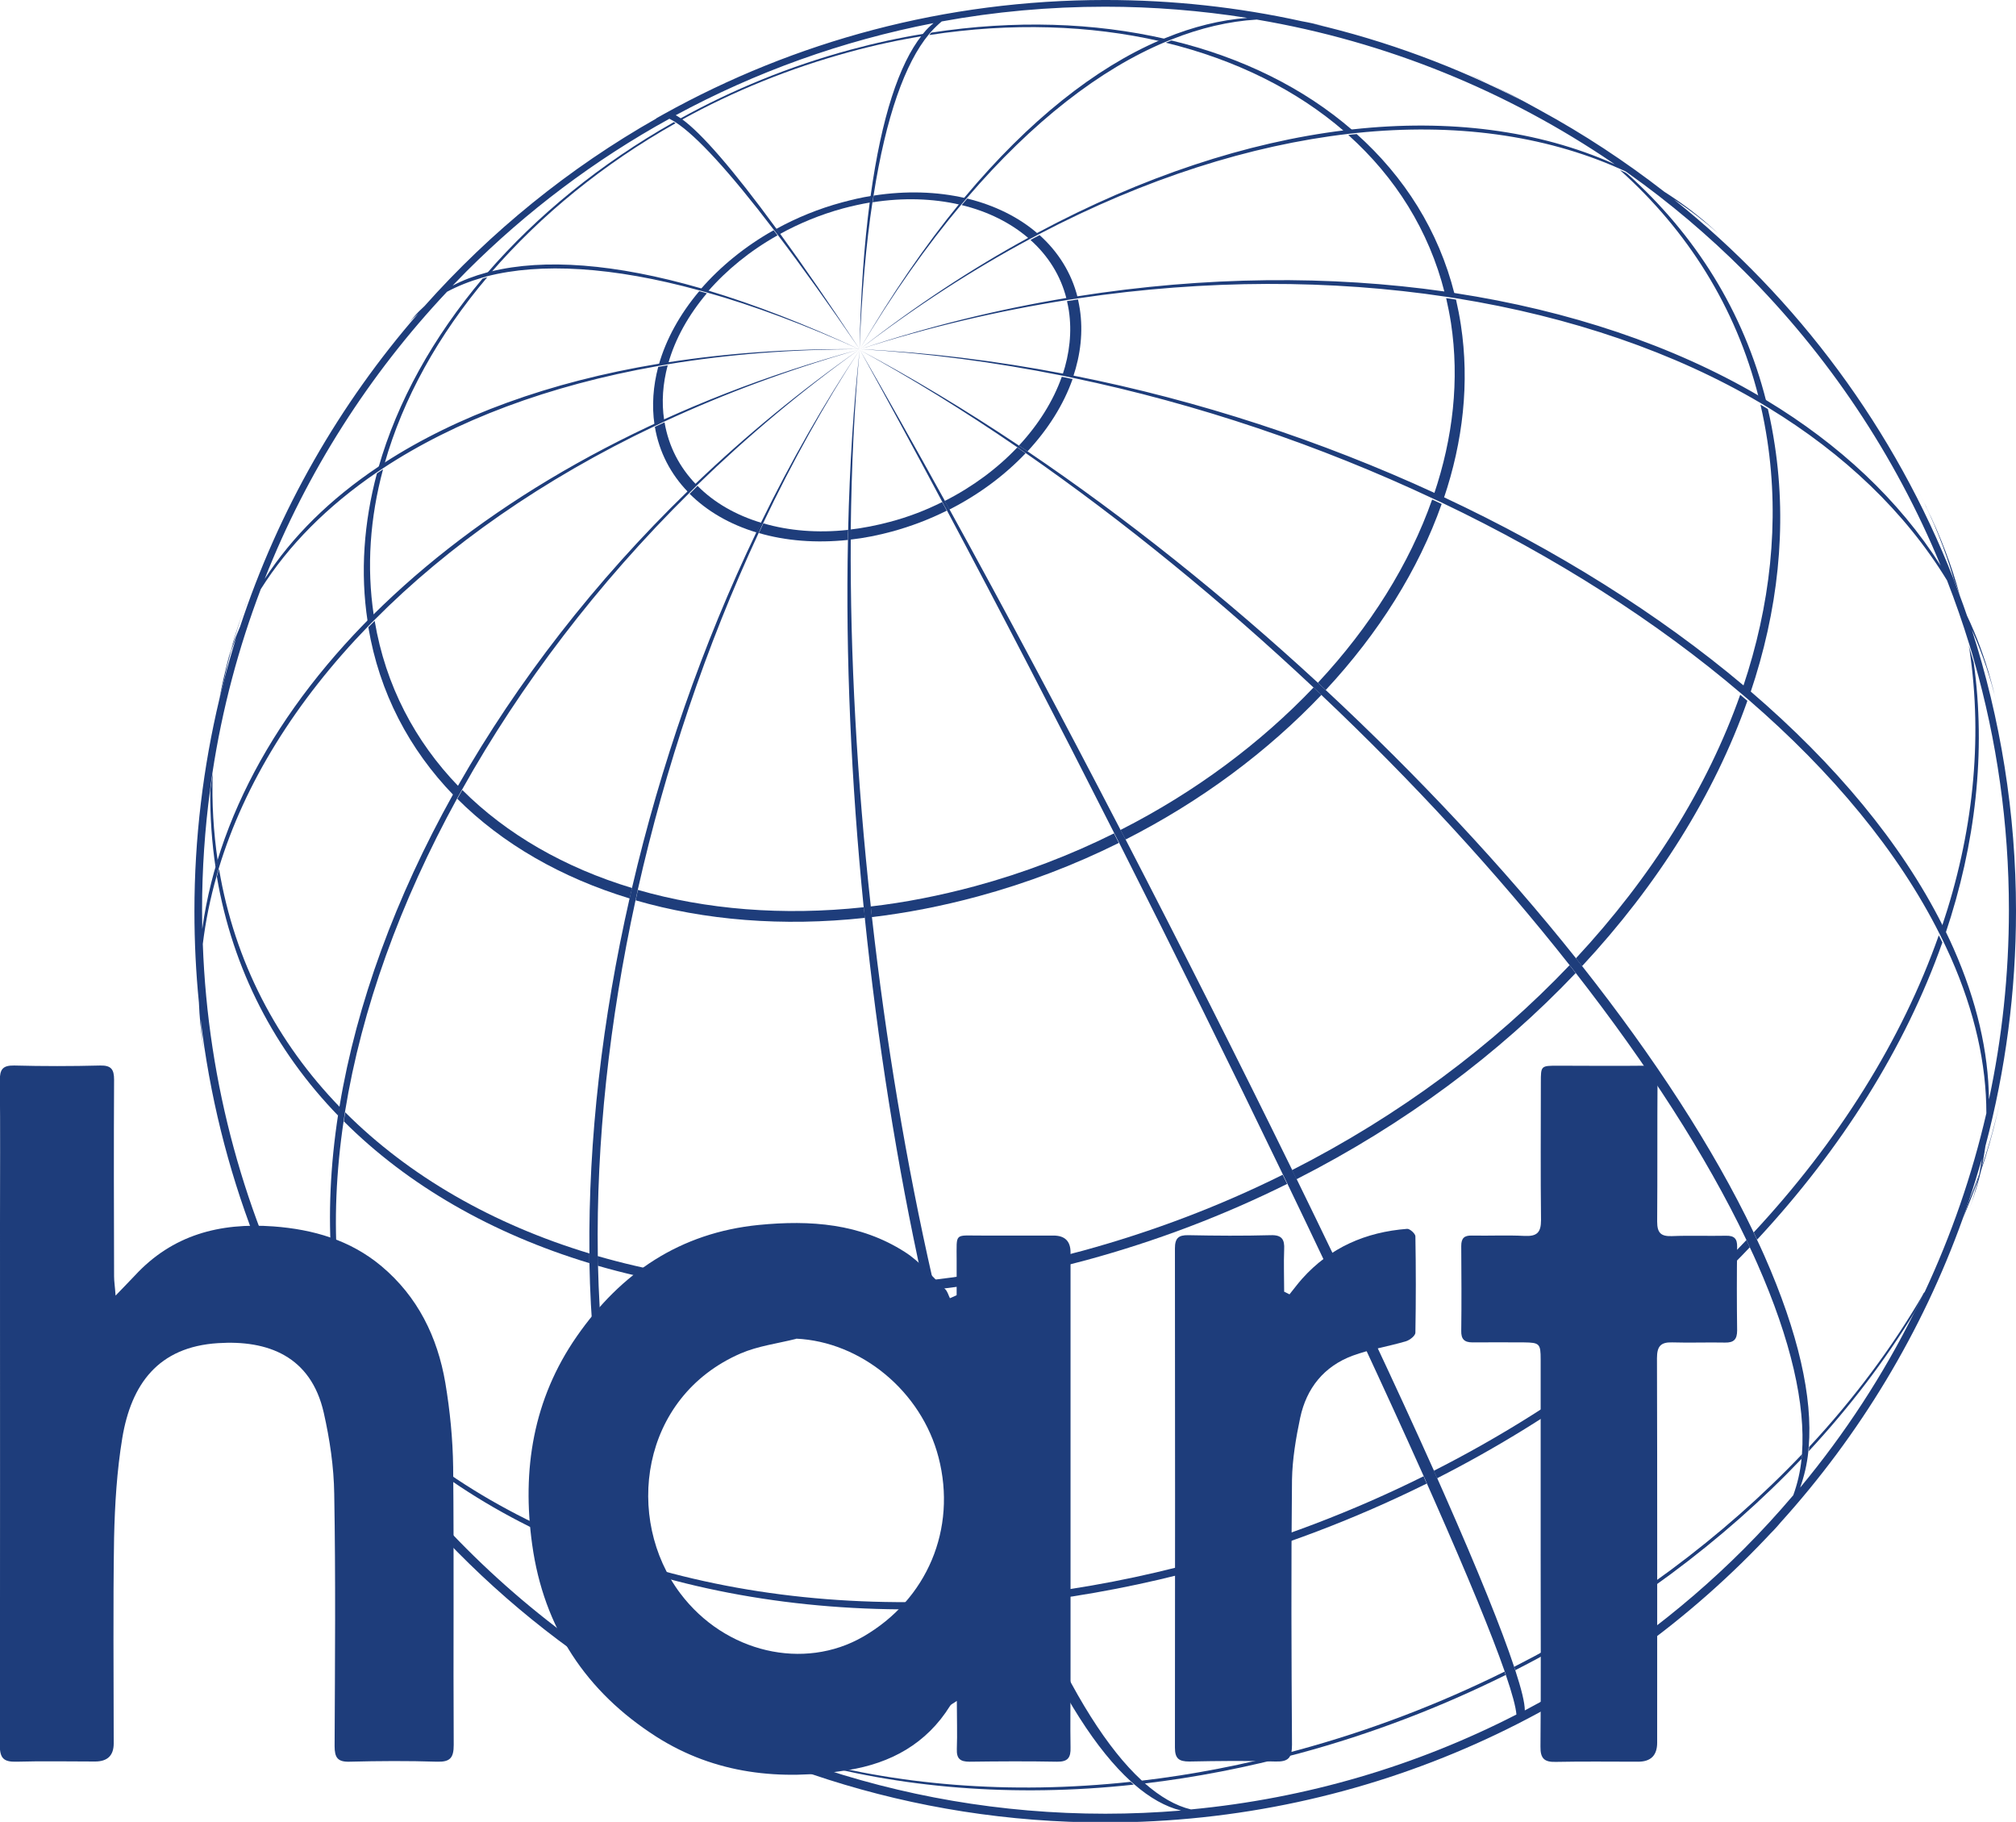 <?xml version="1.0" encoding="UTF-8"?>
<svg id="_Шар_2" data-name="Шар 2" xmlns="http://www.w3.org/2000/svg" viewBox="0 0 108.15 97.72">
  <defs>
    <style>
      .cls-1 {
        fill: #1e3d7b;
      }
    </style>
  </defs>
  <g id="_Шар_1-2" data-name="Шар 1">
    <g>
      <g id="hqVicF">
        <g>
          <path class="cls-1" d="M51.32,69.46c0-.62,0-1.25,0-1.87,0-1.52-.14-1.31,1.33-1.32,1.29,0,2.57,0,3.86,0q.92,0,.92.9c0,7.65,0,15.31,0,22.96,0,1.2-.02,2.39,0,3.59.02.56-.15.78-.73.77-1.56-.03-3.13-.02-4.69,0-.5,0-.7-.16-.68-.68.03-.82,0-1.64,0-2.58-.2.14-.31.18-.36.26-1.27,2.04-3.18,3.08-5.48,3.45-3.62.58-7.12.22-10.28-1.79-3.77-2.41-6.04-5.84-6.66-10.3-.56-4.01.05-7.8,2.39-11.17,2.37-3.41,5.54-5.56,9.77-5.98,2.76-.27,5.44-.08,7.83,1.45.82.52,1.46,1.31,2.17,2,.12.12.17.32.25.48.11-.05.23-.1.34-.15ZM42.71,71.81c-.99.25-2.04.38-2.97.78-5.42,2.35-6.25,8.89-3.24,12.88,2.4,3.18,6.63,4.15,9.81,2.31,3.43-1.98,5.03-5.78,4.04-9.61-.92-3.56-4.17-6.21-7.64-6.37Z"/>
          <path class="cls-1" d="M6.21,69.48c.43-.45.73-.75,1.02-1.06,2.02-2.19,4.56-2.85,7.44-2.64,2.14.16,4.11.73,5.78,2.12,1.96,1.64,3.02,3.81,3.44,6.27.25,1.49.4,3.01.42,4.52.05,4.97,0,9.93.03,14.9,0,.69-.19.92-.89.9-1.56-.05-3.13-.04-4.69,0-.65.02-.81-.22-.81-.84.02-4.51.06-9.01-.02-13.52-.02-1.46-.24-2.93-.56-4.35-.69-3.05-3.01-3.91-5.67-3.74-3.22.2-4.66,2.21-5.14,5.09-.29,1.76-.4,3.56-.44,5.34-.06,3.68-.02,7.36-.02,11.04q0,.97-1,.97c-1.4,0-2.81-.03-4.21.01-.7.02-.9-.19-.9-.89.02-9.31.01-18.62.01-27.93,0-2.57.02-5.15-.01-7.72,0-.59.15-.81.77-.8,1.54.04,3.08.04,4.62,0,.58-.01.74.2.74.76-.02,3.52-.01,7.04,0,10.55,0,.28.05.56.08,1.03Z"/>
          <path class="cls-1" d="M82.65,83.32c0-3.47,0-6.94,0-10.41,0-.84-.06-.9-.9-.91-.92,0-1.84-.01-2.76,0-.44,0-.61-.18-.6-.62.02-1.52.01-3.03,0-4.55,0-.42.16-.57.57-.56.94.02,1.89-.03,2.83.02.66.03.88-.18.88-.85-.03-2.46-.01-4.92-.01-7.38,0-.9,0-.9.92-.9,1.54,0,3.08.02,4.62,0,.54,0,.72.16.72.71-.02,2.55,0,5.1-.02,7.65,0,.61.2.8.79.78.96-.04,1.93,0,2.9-.02.45-.01.61.16.6.6-.02,1.49-.02,2.99,0,4.48,0,.48-.18.66-.65.65-.94-.02-1.89.02-2.83-.01-.63-.02-.82.22-.82.85.02,6.87.01,13.75.01,20.62q0,1.02-1.02,1.02c-1.47,0-2.94-.02-4.41.01-.62.02-.84-.18-.83-.82.03-3.45.01-6.9.01-10.34Z"/>
          <path class="cls-1" d="M69.17,69.43c.23-.28.44-.57.68-.84,1.5-1.68,3.42-2.51,5.64-2.68.14-.01.44.26.44.4.03,1.72.03,3.45,0,5.17,0,.16-.3.4-.51.46-.94.28-1.93.43-2.85.77-1.54.57-2.48,1.74-2.82,3.33-.23,1.09-.42,2.22-.44,3.33-.05,4.74-.03,9.47,0,14.21,0,.7-.19.92-.89.9-1.54-.05-3.08-.03-4.62,0-.56,0-.77-.16-.77-.75.01-8.92.01-17.85,0-26.77,0-.55.19-.72.72-.71,1.47.03,2.94.04,4.42,0,.6-.02.75.23.72.77-.03.75,0,1.5,0,2.26l.28.14Z"/>
        </g>
      </g>
      <g>
        <path class="cls-1" d="M42.57,94.18c.09.05.17.11.26.16,5.4,1.56,11.53,2.08,17.99,1.38-.05-.05-.11-.1-.17-.15-6.5.7-12.66.18-18.09-1.39Z"/>
        <path class="cls-1" d="M81.23,89.4c.02.06.04.12.06.18,5.94-3.02,11.16-6.92,15.37-11.35,0-.08.01-.16.02-.24-4.23,4.45-9.48,8.37-15.45,11.41Z"/>
        <path class="cls-1" d="M61.22,95.51c.05.05.11.1.16.15,2.73-.32,5.51-.86,8.33-1.62,3.89-1.05,7.59-2.48,11.06-4.2-.02-.06-.04-.12-.06-.18-3.49,1.73-7.21,3.16-11.12,4.22-2.83.77-5.63,1.31-8.37,1.63Z"/>
        <path class="cls-1" d="M97.02,77.85c2.2-2.37,4.11-4.88,5.7-7.49.17-.33.33-.67.49-1.01-1.67,2.88-3.74,5.66-6.16,8.26,0,.08-.01.16-.02.24Z"/>
        <path class="cls-1" d="M106.27,62.81c.33-.97.61-1.95.84-2.93l.21-.92c-.26,1.18-.58,2.37-.98,3.54-.02.11-.05.21-.07.32Z"/>
        <path class="cls-1" d="M105.63,64.39c-.11.32-.22.64-.33.96.29-.69.57-1.39.82-2.1.02-.11.05-.21.07-.32-.17.49-.36.97-.55,1.45Z"/>
        <path class="cls-1" d="M41.39,93.89c.33.11.65.21.98.31-.09-.05-.17-.1-.26-.16-.59-.18-1.17-.37-1.74-.57.34.14.68.28,1.02.42Z"/>
        <path class="cls-1" d="M16.95,72.4c.78,1.08,1.64,2.1,2.57,3.07-.05-.13-.1-.26-.15-.39-1.05-1.08-2-2.24-2.85-3.46.14.26.28.52.43.78Z"/>
        <path class="cls-1" d="M103.35,27.22l-.41-.81c.77,1.48,1.4,3.04,1.88,4.68.11.29.23.58.33.88-.46-1.66-1.06-3.24-1.8-4.74Z"/>
        <path class="cls-1" d="M76.92,78.9c.06.13.12.26.17.39,6.48-3.3,12.19-7.55,16.78-12.39-.06-.13-.12-.26-.18-.39-4.59,4.84-10.29,9.09-16.78,12.38Z"/>
        <path class="cls-1" d="M104.01,50.16c-1.98,5.63-5.4,11.07-9.93,15.94.06.13.12.26.18.39,4.53-4.87,7.95-10.31,9.94-15.94-.06-.13-.12-.25-.19-.38Z"/>
        <path class="cls-1" d="M55.2,85.53c.05.13.11.26.17.39,2.98-.35,6.02-.94,9.09-1.77,4.24-1.15,8.29-2.7,12.08-4.58-.06-.13-.12-.26-.17-.39-3.78,1.88-7.83,3.43-12.07,4.58-3.08.84-6.11,1.42-9.09,1.77Z"/>
        <path class="cls-1" d="M19.85,75.8c3.85,3.86,8.91,6.76,14.76,8.53-.05-.13-.1-.26-.16-.39-5.85-1.77-10.91-4.67-14.76-8.53.05.13.1.26.15.39Z"/>
        <path class="cls-1" d="M34.96,84.09c.05.13.1.26.16.39,5.9,1.7,12.58,2.27,19.64,1.51-.05-.13-.11-.26-.17-.39-7.06.76-13.74.2-19.63-1.51Z"/>
        <path class="cls-1" d="M13.38,65.63l.33.85c.02.05.04.11.06.16-.04-.11-.08-.21-.12-.32-.09-.23-.18-.46-.27-.7Z"/>
        <path class="cls-1" d="M104.18,49.68c.06.13.13.25.19.38,1.61-4.79,2.18-9.72,1.51-14.54-.09-.29-.17-.59-.26-.88,0,.06.02.11.03.17.74,4.93.18,9.97-1.47,14.87Z"/>
        <path class="cls-1" d="M18.44,60.14c3.44,3.44,7.96,6.03,13.18,7.61,0-.17,0-.35,0-.52-5.19-1.57-9.68-4.15-13.1-7.57-.03.16-.05.32-.07.47Z"/>
        <path class="cls-1" d="M11.63,47c.85,5.02,3.14,9.36,6.52,12.85.02-.16.05-.31.08-.47-3.36-3.47-5.64-7.78-6.48-12.77-.04.13-.08.26-.11.39Z"/>
        <path class="cls-1" d="M11.56,46.56c.04-.13.08-.26.12-.39-.23-1.55-.32-3.12-.27-4.69-.05.31-.09.62-.13.93-.01,1.39.08,2.77.29,4.15Z"/>
        <path class="cls-1" d="M93.36,37.25c-1.76,5-4.79,9.82-8.82,14.15.11.14.22.28.33.42,4.05-4.35,7.1-9.21,8.87-14.23-.13-.11-.26-.22-.39-.33Z"/>
        <path class="cls-1" d="M32.06,67.37c0,.17,0,.35.01.52,5.27,1.52,11.23,2.02,17.54,1.35-.04-.17-.08-.35-.12-.53-6.27.67-12.2.17-17.43-1.34Z"/>
        <path class="cls-1" d="M13.05,32.79l-.11.3c-.2.57-.38,1.14-.54,1.72.04-.11.07-.21.11-.32.16-.57.34-1.14.54-1.71Z"/>
        <path class="cls-1" d="M79.22,4.18l-.94-.4c1.18.49,2.32,1.04,3.4,1.65.31.16.62.32.92.49-1.08-.63-2.21-1.21-3.39-1.73Z"/>
        <path class="cls-1" d="M50.03,68.64c.04.18.08.35.12.53,2.66-.31,5.37-.84,8.12-1.58,3.79-1.03,7.4-2.41,10.78-4.09-.08-.16-.16-.33-.24-.49-3.36,1.67-6.95,3.04-10.71,4.07-2.73.74-5.43,1.26-8.07,1.57Z"/>
        <path class="cls-1" d="M93.51,36.83c.13.11.26.22.39.33,1.48-4.38,1.98-8.88,1.31-13.28-.1-.66-.22-1.31-.37-1.94-.13-.08-.26-.16-.4-.24.15.63.27,1.28.37,1.93.66,4.37.16,8.85-1.3,13.2Z"/>
        <path class="cls-1" d="M12.39,34.92c-.04.11-.08.21-.11.32-.2.74-.37,1.48-.51,2.23.08-.34.16-.67.25-1,.11-.52.23-1.03.37-1.54Z"/>
        <path class="cls-1" d="M69.31,62.76c.08.16.16.33.24.49,5.79-2.94,10.88-6.74,14.98-11.06-.11-.14-.22-.28-.33-.42-4.08,4.29-9.14,8.07-14.89,10.99Z"/>
        <path class="cls-1" d="M13.05,32.79l.24-.69c-.08.23-.17.46-.24.69Z"/>
        <path class="cls-1" d="M94.35,21.28c.13.08.27.16.4.24-1.21-4.81-3.81-8.93-7.43-12.18-.04-.03-.08-.06-.13-.09-.1-.04-.19-.09-.29-.13,3.63,3.25,6.23,7.36,7.44,12.17Z"/>
        <path class="cls-1" d="M86.63,8.86s-.07-.05-.1-.07c.02.02.04.04.06.05.01,0,.03.01.04.02Z"/>
        <path class="cls-1" d="M72.56,6.99c-2.6-2.26-5.93-3.91-9.72-4.82-.1.04-.2.08-.3.12,3.73.91,7.01,2.53,9.57,4.75.15-.02.3-.04.44-.05Z"/>
        <path class="cls-1" d="M19.71,33.33c.11-.11.22-.23.34-.34-.39-2.59-.2-5.22.5-7.82-.11.07-.22.15-.33.22-.7,2.63-.9,5.31-.5,7.93Z"/>
        <path class="cls-1" d="M36.24,6.61s-.06-.04-.09-.06c-3.93,2.22-7.34,5-10.04,8.12.08-.02.16-.04.24-.06,2.66-3.07,6.02-5.82,9.89-8Z"/>
        <path class="cls-1" d="M77.51,15.69c.18.03.35.05.52.08-.85-3.39-2.69-6.29-5.25-8.58-.15.01-.3.03-.45.05,2.52,2.26,4.33,5.12,5.17,8.46Z"/>
        <path class="cls-1" d="M76.93,26.5c.17.08.34.16.52.24,1.04-3.07,1.39-6.23.92-9.31-.07-.46-.16-.92-.26-1.36-.17-.03-.35-.06-.53-.08.1.44.19.89.26,1.34.46,3.04.11,6.15-.91,9.17Z"/>
        <path class="cls-1" d="M25.89,14.94c-2.65,3.14-4.58,6.6-5.59,10.15.11-.07.22-.15.33-.22.99-3.5,2.89-6.91,5.51-10-.08.02-.16.04-.24.07Z"/>
        <path class="cls-1" d="M62.23,2.21c.1-.04.2-.08.3-.12-3.82-.88-8.09-1.03-12.57-.34-.04.04-.07.08-.11.13,4.41-.68,8.62-.53,12.38.33Z"/>
        <path class="cls-1" d="M24.54,42.85c2.41,2.41,5.58,4.23,9.24,5.34.04-.19.09-.37.13-.56-3.61-1.09-6.73-2.88-9.11-5.26-.09.16-.18.32-.27.48Z"/>
        <path class="cls-1" d="M46.71,48.62c.02.19.04.38.06.57,1.86-.22,3.77-.59,5.69-1.11,2.66-.72,5.19-1.69,7.56-2.87-.09-.17-.17-.34-.26-.51-2.33,1.16-4.83,2.12-7.45,2.83-1.9.51-3.77.88-5.61,1.09Z"/>
        <path class="cls-1" d="M34.22,47.73c-.04.19-.08.37-.12.56,3.69,1.07,7.88,1.42,12.3.94-.02-.19-.04-.38-.06-.57-4.36.47-8.48.12-12.12-.93Z"/>
        <path class="cls-1" d="M49.47,1.94s.07-.09.1-.13c-1.3.21-2.63.5-3.96.86-3.25.88-6.32,2.14-9.12,3.69.03.02.06.04.09.06,2.77-1.53,5.79-2.76,8.99-3.63,1.31-.36,2.61-.64,3.9-.85Z"/>
        <path class="cls-1" d="M60.11,44.52c.09.17.18.34.27.51,4.06-2.06,7.63-4.73,10.51-7.76-.14-.13-.28-.26-.42-.4-2.84,2.98-6.35,5.61-10.35,7.64Z"/>
        <path class="cls-1" d="M19.76,33.64c.59,3.52,2.2,6.56,4.57,9.01.09-.16.18-.32.27-.47-2.33-2.41-3.92-5.41-4.5-8.88-.11.11-.23.23-.34.34Z"/>
        <path class="cls-1" d="M76.83,26.79c-1.22,3.47-3.33,6.83-6.13,9.83.14.13.28.26.42.39,2.84-3.05,4.98-6.46,6.22-9.98-.17-.08-.34-.16-.52-.24Z"/>
        <path class="cls-1" d="M41.71,12.62c-.07-.09-.14-.18-.21-.27-1.53.86-2.86,1.95-3.91,3.16.13.04.26.08.39.12,1-1.15,2.26-2.18,3.72-3Z"/>
        <path class="cls-1" d="M35.11,22.77c.17-.08.34-.16.52-.24-.15-.97-.07-1.96.19-2.94-.17.03-.34.06-.51.09-.27,1.02-.35,2.07-.2,3.09Z"/>
        <path class="cls-1" d="M35.13,22.89c.23,1.37.86,2.55,1.78,3.5.14-.14.29-.27.43-.41-.88-.91-1.47-2.03-1.69-3.33-.17.08-.34.16-.51.24Z"/>
        <path class="cls-1" d="M36.99,26.48c.94.94,2.17,1.65,3.6,2.08.08-.17.17-.35.25-.52-1.36-.41-2.53-1.08-3.42-1.98-.14.14-.28.28-.42.42Z"/>
        <path class="cls-1" d="M56.96,20.21c-.46,1.3-1.25,2.56-2.3,3.69.15.1.3.2.46.31,1.1-1.18,1.94-2.51,2.42-3.88-.19-.04-.38-.08-.57-.12Z"/>
        <path class="cls-1" d="M55.67,12.53c-1.01-.88-2.31-1.52-3.78-1.88-.1.12-.2.23-.3.35,1.4.34,2.63.95,3.6,1.79.16-.09.32-.17.48-.26Z"/>
        <path class="cls-1" d="M57,20.1c.19.04.38.07.57.11.4-1.19.54-2.42.36-3.62-.03-.18-.06-.36-.1-.53-.2.03-.39.06-.59.09.04.17.07.33.1.51.17,1.14.04,2.31-.34,3.45Z"/>
        <path class="cls-1" d="M51.47,10.97c.1-.12.19-.24.29-.35-1.48-.34-3.15-.4-4.89-.13-.02.12-.04.24-.06.36,1.66-.26,3.24-.2,4.65.12Z"/>
        <path class="cls-1" d="M37.51,15.62c-1.03,1.22-1.78,2.57-2.17,3.95.17-.03.34-.05.51-.08.37-1.32,1.09-2.6,2.07-3.76-.13-.04-.27-.07-.4-.11Z"/>
        <path class="cls-1" d="M57.22,16.04c.2-.03.39-.06.59-.09-.33-1.32-1.05-2.45-2.04-3.34-.16.08-.32.17-.49.26.95.85,1.63,1.92,1.94,3.18Z"/>
        <path class="cls-1" d="M46.68,10.87c.02-.12.03-.24.05-.36-.51.08-1.02.2-1.54.34-1.27.34-2.46.83-3.55,1.43.07.09.13.18.2.27,1.04-.57,2.17-1.04,3.38-1.37.49-.13.98-.24,1.46-.32Z"/>
        <path class="cls-1" d="M50.68,26.87c.08.15.17.31.25.46,1.58-.8,2.97-1.84,4.09-3.02-.15-.11-.3-.21-.45-.31-1.06,1.12-2.39,2.11-3.89,2.87Z"/>
        <path class="cls-1" d="M45.64,28.41h0c0,.18,0,.36,0,.53.72-.08,1.47-.23,2.21-.43,1.03-.28,2.02-.66,2.94-1.12-.08-.15-.16-.31-.25-.46-.88.44-1.81.8-2.8,1.06-.71.19-1.42.33-2.11.41Z"/>
        <path class="cls-1" d="M40.95,28.07c-.08.17-.16.34-.24.52,1.44.42,3.06.55,4.78.37,0-.18,0-.36.01-.54-1.64.18-3.18.05-4.55-.35Z"/>
        <path class="cls-1" d="M106.52,61.43c1.06-4.01,1.63-8.22,1.63-12.57,0-5.26-.84-10.33-2.37-15.08.01.03.03.06.04.09.56,1.27.99,2.56,1.29,3.86l-.2-.83c-.3-1.18-.7-2.35-1.21-3.49-.06-.13-.12-.26-.18-.39-.12-.36-.25-.71-.38-1.06-.11-.29-.22-.59-.33-.88-3.15-8.05-8.37-15.07-15.01-20.38.84.55,1.63,1.16,2.38,1.82l-.55-.49c-.74-.64-1.52-1.22-2.34-1.74-2.1-1.63-4.33-3.1-6.68-4.38-.31-.17-.61-.33-.92-.49-3.53-1.82-7.3-3.23-11.26-4.15.2.04.39.08.58.12l-.3-.07-.27-.06c-.2-.05-.4-.08-.6-.12-3.4-.75-6.92-1.14-10.54-1.14-8.6,0-16.67,2.22-23.69,6.12,0,0,0,0,0,0l-.41.23s.01,0,.02,0c-4.69,2.66-8.89,6.07-12.45,10.07-.21.19-.4.38-.58.59l-.33.39c.18-.21.37-.4.58-.59-4.22,4.85-7.5,10.55-9.56,16.8-.13.3-.25.6-.36.9-.04.11-.07.21-.11.32-.09.26-.17.53-.25.8l-.18.64c.09-.34.19-.68.3-1.01.04-.11.07-.21.11-.32.09-.24.18-.48.28-.72-.24.75-.45,1.5-.65,2.27-.09.33-.17.67-.25,1-.87,3.65-1.34,7.47-1.34,11.39,0,1.65.08,3.28.24,4.89.03.74.1,1.48.21,2.22l.13.84c-.12-.73-.21-1.45-.25-2.18.48,4.08,1.46,8,2.88,11.7.04.11.08.21.12.32,7.11,18.19,24.81,31.08,45.52,31.08,14.17,0,26.93-6.03,35.86-15.67-.05.05-.09.11-.14.16l.34-.37c.06-.07.12-.14.18-.21,4.24-4.69,7.59-10.21,9.77-16.29.11-.32.23-.64.33-.96.25-.74.48-1.49.7-2.25-.04.27-.09.53-.14.8-.02.11-.05.21-.07.32-.12.52-.27,1.02-.44,1.52l.21-.62c.15-.44.27-.88.38-1.33.03-.11.05-.21.07-.32.07-.35.13-.71.18-1.06ZM103.2,69.35c-.16.34-.32.68-.49,1.01-1.68,3.39-3.75,6.55-6.14,9.43.21-.59.37-1.24.44-1.94,0-.08.02-.16.02-.24.22-2.65-.54-6.09-2.38-10.26-.13-.29-.26-.58-.4-.87-.06-.13-.12-.26-.18-.39-2.16-4.52-5.34-9.39-9.2-14.28-.11-.14-.22-.28-.33-.42-3.9-4.89-8.49-9.79-13.42-14.38-.14-.13-.28-.26-.42-.39-4.96-4.57-10.26-8.82-15.59-12.42-.15-.1-.3-.2-.46-.31-2.86-1.91-5.72-3.63-8.53-5.12,2.78,1.52,5.61,3.27,8.44,5.21.15.1.3.21.45.31,5.27,3.66,10.53,7.96,15.44,12.57.14.13.28.26.42.4,4.9,4.63,9.44,9.57,13.32,14.49.11.14.22.28.33.42,3.84,4.92,7,9.8,9.16,14.32.06.13.12.26.18.39.14.29.27.58.4.87,1.84,4.17,2.6,7.59,2.41,10.22,0,.08-.01.16-.02.24-.07.73-.23,1.39-.45,1.99-.85,1-1.73,1.96-2.66,2.89-3.44,3.44-7.4,6.36-11.74,8.65,0-.41-.18-1.14-.52-2.18-.02-.06-.04-.12-.06-.18-.66-1.99-1.9-5.07-3.74-9.24-.13-.29-.26-.58-.39-.88-.06-.13-.12-.26-.17-.39-2.06-4.6-4.58-9.95-7.37-15.65-.08-.16-.16-.33-.24-.49-2.8-5.71-5.85-11.76-8.94-17.73-.09-.17-.18-.34-.27-.51-3.09-5.96-6.22-11.83-9.18-17.2-.08-.15-.17-.31-.25-.46-1.58-2.86-3.11-5.58-4.55-8.08,1.4,2.53,2.88,5.26,4.42,8.15.08.15.16.31.25.46,2.88,5.41,5.94,11.31,8.97,17.3.09.17.17.34.26.51,3.03,6,6.03,12.07,8.79,17.8.08.17.16.33.24.49,2.75,5.71,5.25,11.08,7.31,15.68.06.13.12.26.17.39.13.3.26.59.39.88,1.84,4.17,3.1,7.23,3.79,9.21.02.06.04.12.06.18.36,1.05.55,1.77.58,2.16-5.32,2.73-11.22,4.5-17.46,5.09-.81-.19-1.65-.67-2.51-1.43-.05-.05-.11-.1-.16-.15-1.78-1.65-3.63-4.54-5.47-8.71-.13-.29-.25-.58-.38-.88-.05-.13-.11-.26-.17-.39-1.93-4.64-3.63-10.24-5.05-16.36-.04-.18-.08-.35-.12-.53-1.4-6.14-2.51-12.78-3.26-19.46-.02-.19-.04-.38-.06-.57-.73-6.68-1.11-13.39-1.07-19.67,0-.18,0-.36,0-.53h0c.04-3.36.19-6.59.48-9.62-.34,3.04-.54,6.27-.62,9.64,0,.18,0,.36-.01.54-.13,6.29.17,13.01.84,19.7.02.19.04.38.06.57.69,6.68,1.74,13.33,3.1,19.48.04.18.08.35.12.53,1.38,6.12,3.06,11.72,4.98,16.36.05.13.11.26.17.39.13.3.25.59.38.88,1.84,4.17,3.71,7.05,5.52,8.7.06.05.11.1.17.15.86.75,1.71,1.22,2.53,1.42-1.34.11-2.69.17-4.06.17-5.59,0-10.95-.95-15.95-2.69-.17-.09-.34-.18-.51-.28-.09-.05-.17-.1-.26-.16-2.82-1.73-5.25-4.66-7.09-8.82-.13-.29-.25-.58-.37-.88-.05-.13-.11-.26-.16-.39-1.81-4.63-2.74-10.18-2.88-16.2,0-.17,0-.35-.01-.52-.09-6.05.61-12.56,2.03-19.08.04-.19.08-.37.12-.56,1.47-6.52,3.65-13.05,6.49-19.14.08-.17.16-.35.24-.52h0c1.54-3.25,3.27-6.37,5.18-9.29-1.94,2.91-3.71,6.01-5.29,9.25-.08.17-.17.34-.25.52-2.91,6.06-5.16,12.57-6.68,19.08-.04.19-.09.37-.13.56-1.48,6.51-2.22,13-2.16,19.04,0,.17,0,.35,0,.52.11,6.01,1.03,11.56,2.83,16.18.05.13.1.26.16.39.12.3.24.59.37.88,1.84,4.16,4.29,7.1,7.13,8.83.09.05.17.11.26.16.13.07.25.14.38.21-.46-.17-.91-.34-1.36-.52-.34-.13-.68-.27-1.02-.42-5.77-2.45-10.97-5.99-15.34-10.36-1.24-1.24-2.41-2.55-3.51-3.92-.48-.8-.92-1.63-1.31-2.52-.13-.29-.25-.58-.37-.88-.05-.13-.1-.26-.15-.39-1.71-4.58-2.07-9.8-1.25-15.27.02-.16.05-.32.07-.47.89-5.49,2.95-11.22,6.02-16.81.09-.16.18-.32.27-.48,3.12-5.58,7.24-11.01,12.19-15.9.14-.14.28-.28.42-.42,2.68-2.6,5.59-5.05,8.71-7.28-3.15,2.2-6.09,4.62-8.79,7.2-.14.14-.29.27-.43.41-4.99,4.84-9.15,10.23-12.31,15.77-.09.16-.18.32-.27.47-3.1,5.55-5.19,11.26-6.1,16.73-.03.16-.05.31-.08.47-.84,5.45-.49,10.66,1.22,15.24.05.13.1.26.15.39.12.29.24.59.37.88.34.78.72,1.51,1.14,2.22-1.51-1.94-2.87-4-4.08-6.16-.15-.26-.29-.52-.43-.78-3.35-6.28-5.36-13.39-5.63-20.94.15-1.23.4-2.46.75-3.68.04-.13.08-.26.11-.39,1.38-4.54,4.12-8.96,8.01-12.97.11-.11.22-.23.34-.34,3.95-3.98,9.04-7.55,15.04-10.4.17-.08.34-.16.51-.24,3.25-1.51,6.75-2.81,10.48-3.87-19.96,5.42-33.48,18.02-35.27,31.09,0-.34-.01-.68-.01-1.02,0-2.19.15-4.34.43-6.45.04-.31.08-.62.13-.93.52-3.41,1.4-6.7,2.59-9.83,1.48-2.35,3.58-4.46,6.22-6.26.11-.07.22-.15.33-.22,3.87-2.55,8.87-4.45,14.77-5.49.17-.03.34-.06.51-.09,3.19-.53,6.64-.81,10.31-.81-3.66-.04-7.1.21-10.28.7-.17.03-.34.05-.51.08-5.88.97-10.86,2.81-14.72,5.31-.11.07-.22.15-.33.22-2.57,1.72-4.62,3.74-6.09,6.01,2.27-5.75,5.61-10.97,9.78-15.4.58-.31,1.21-.56,1.9-.76.08-.02.16-.04.24-.07,2.89-.74,6.74-.52,11.38.75.13.04.27.07.4.11,2.52.71,5.26,1.73,8.21,3.06-2.92-1.36-5.64-2.41-8.13-3.16-.13-.04-.26-.08-.39-.12-4.6-1.33-8.4-1.6-11.25-.9-.08.02-.16.04-.24.06-.66.18-1.27.41-1.82.7.25-.26.5-.51.75-.77,3.21-3.21,6.87-5.97,10.88-8.18.08.04.15.08.24.13.03.02.06.04.09.06,1.11.71,2.88,2.63,5.26,5.75.07.09.14.18.21.27,1.3,1.71,2.77,3.76,4.41,6.16-1.6-2.42-3.03-4.5-4.29-6.23-.07-.09-.13-.18-.2-.27-2.31-3.16-4.01-5.11-5.06-5.86-.03-.02-.06-.04-.09-.06-.08-.05-.15-.1-.23-.14,4.27-2.31,8.92-3.99,13.83-4.94-.18.15-.36.32-.53.53-.03.04-.07.08-.1.13-1.22,1.54-2.16,4.41-2.74,8.57-.02.12-.03.24-.05.36-.3,2.27-.49,4.91-.55,7.91.12-3.01.35-5.66.7-7.94.02-.12.04-.24.06-.36.66-4.17,1.68-7.06,2.97-8.61.04-.04.07-.09.11-.13.19-.21.38-.39.57-.55,2.84-.52,5.77-.79,8.77-.79,2.59,0,5.14.21,7.62.6-1.43.11-2.9.47-4.39,1.08-.1.04-.2.08-.3.12-3.47,1.49-7.03,4.31-10.46,8.41-.1.12-.19.24-.29.35-1.83,2.24-3.63,4.85-5.35,7.81,1.76-2.96,3.59-5.55,5.47-7.78.1-.12.2-.24.3-.35,3.5-4.08,7.13-6.89,10.65-8.36.1-.04.2-.08.3-.12,1.55-.62,3.09-.98,4.58-1.07,6.99,1.18,13.47,3.86,19.1,7.69.03.02.07.05.1.07-.01,0-.02-.01-.04-.02-4.05-1.8-8.84-2.42-14.02-1.85-.15.01-.3.03-.44.05-5.21.64-10.8,2.47-16.45,5.49-.16.09-.32.17-.48.26-3.03,1.65-6.07,3.65-9.07,6,3.03-2.32,6.09-4.29,9.15-5.93.16-.09.33-.17.49-.26,5.69-2.98,11.33-4.76,16.58-5.37.15-.02.3-.03.45-.05,5.22-.54,10.04.11,14.12,1.93.1.04.19.09.29.13.04.03.08.06.13.09,2.23,1.58,4.31,3.34,6.24,5.27,4.48,4.48,8.09,9.84,10.54,15.79-2.24-3.53-5.44-6.51-9.35-8.87-.13-.08-.26-.16-.4-.24-4.61-2.7-10.18-4.57-16.31-5.51-.17-.03-.35-.05-.52-.08-6.16-.88-12.86-.83-19.71.25-.2.03-.39.06-.59.09-3.68.61-7.4,1.52-11.09,2.75,3.7-1.19,7.43-2.06,11.12-2.64.2-.03.39-.06.59-.09,6.86-1.02,13.58-1.01,19.75-.08.18.03.35.05.53.08,6.14.99,11.72,2.9,16.34,5.63.13.08.27.16.4.24,4.05,2.47,7.33,5.58,9.58,9.26.44,1.13.84,2.28,1.2,3.45.09.29.18.58.26.88,1.21,4.24,1.86,8.71,1.86,13.34,0,3.49-.37,6.89-1.07,10.17-.03-2.55-.65-5.27-1.9-8.1-.13-.29-.26-.58-.4-.86-.06-.13-.12-.25-.19-.38-2.22-4.42-5.78-8.67-10.28-12.53-.13-.11-.26-.22-.39-.33-4.55-3.83-10.04-7.27-16.06-10.09-.17-.08-.34-.16-.52-.24-6.06-2.79-12.64-4.96-19.36-6.29-.19-.04-.38-.08-.57-.11-3.61-.69-7.25-1.14-10.87-1.31,3.61.21,7.24.7,10.84,1.42.19.04.38.08.57.12,6.7,1.4,13.26,3.63,19.3,6.47.17.08.34.16.52.24,6.01,2.87,11.48,6.35,16.02,10.22.13.11.26.22.39.33,4.49,3.88,8.04,8.15,10.26,12.58.06.13.13.25.19.38.14.29.27.58.4.86,1.3,2.94,1.91,5.74,1.91,8.36-.77,3.34-1.89,6.55-3.31,9.59Z"/>
      </g>
    </g>
  </g>
</svg>